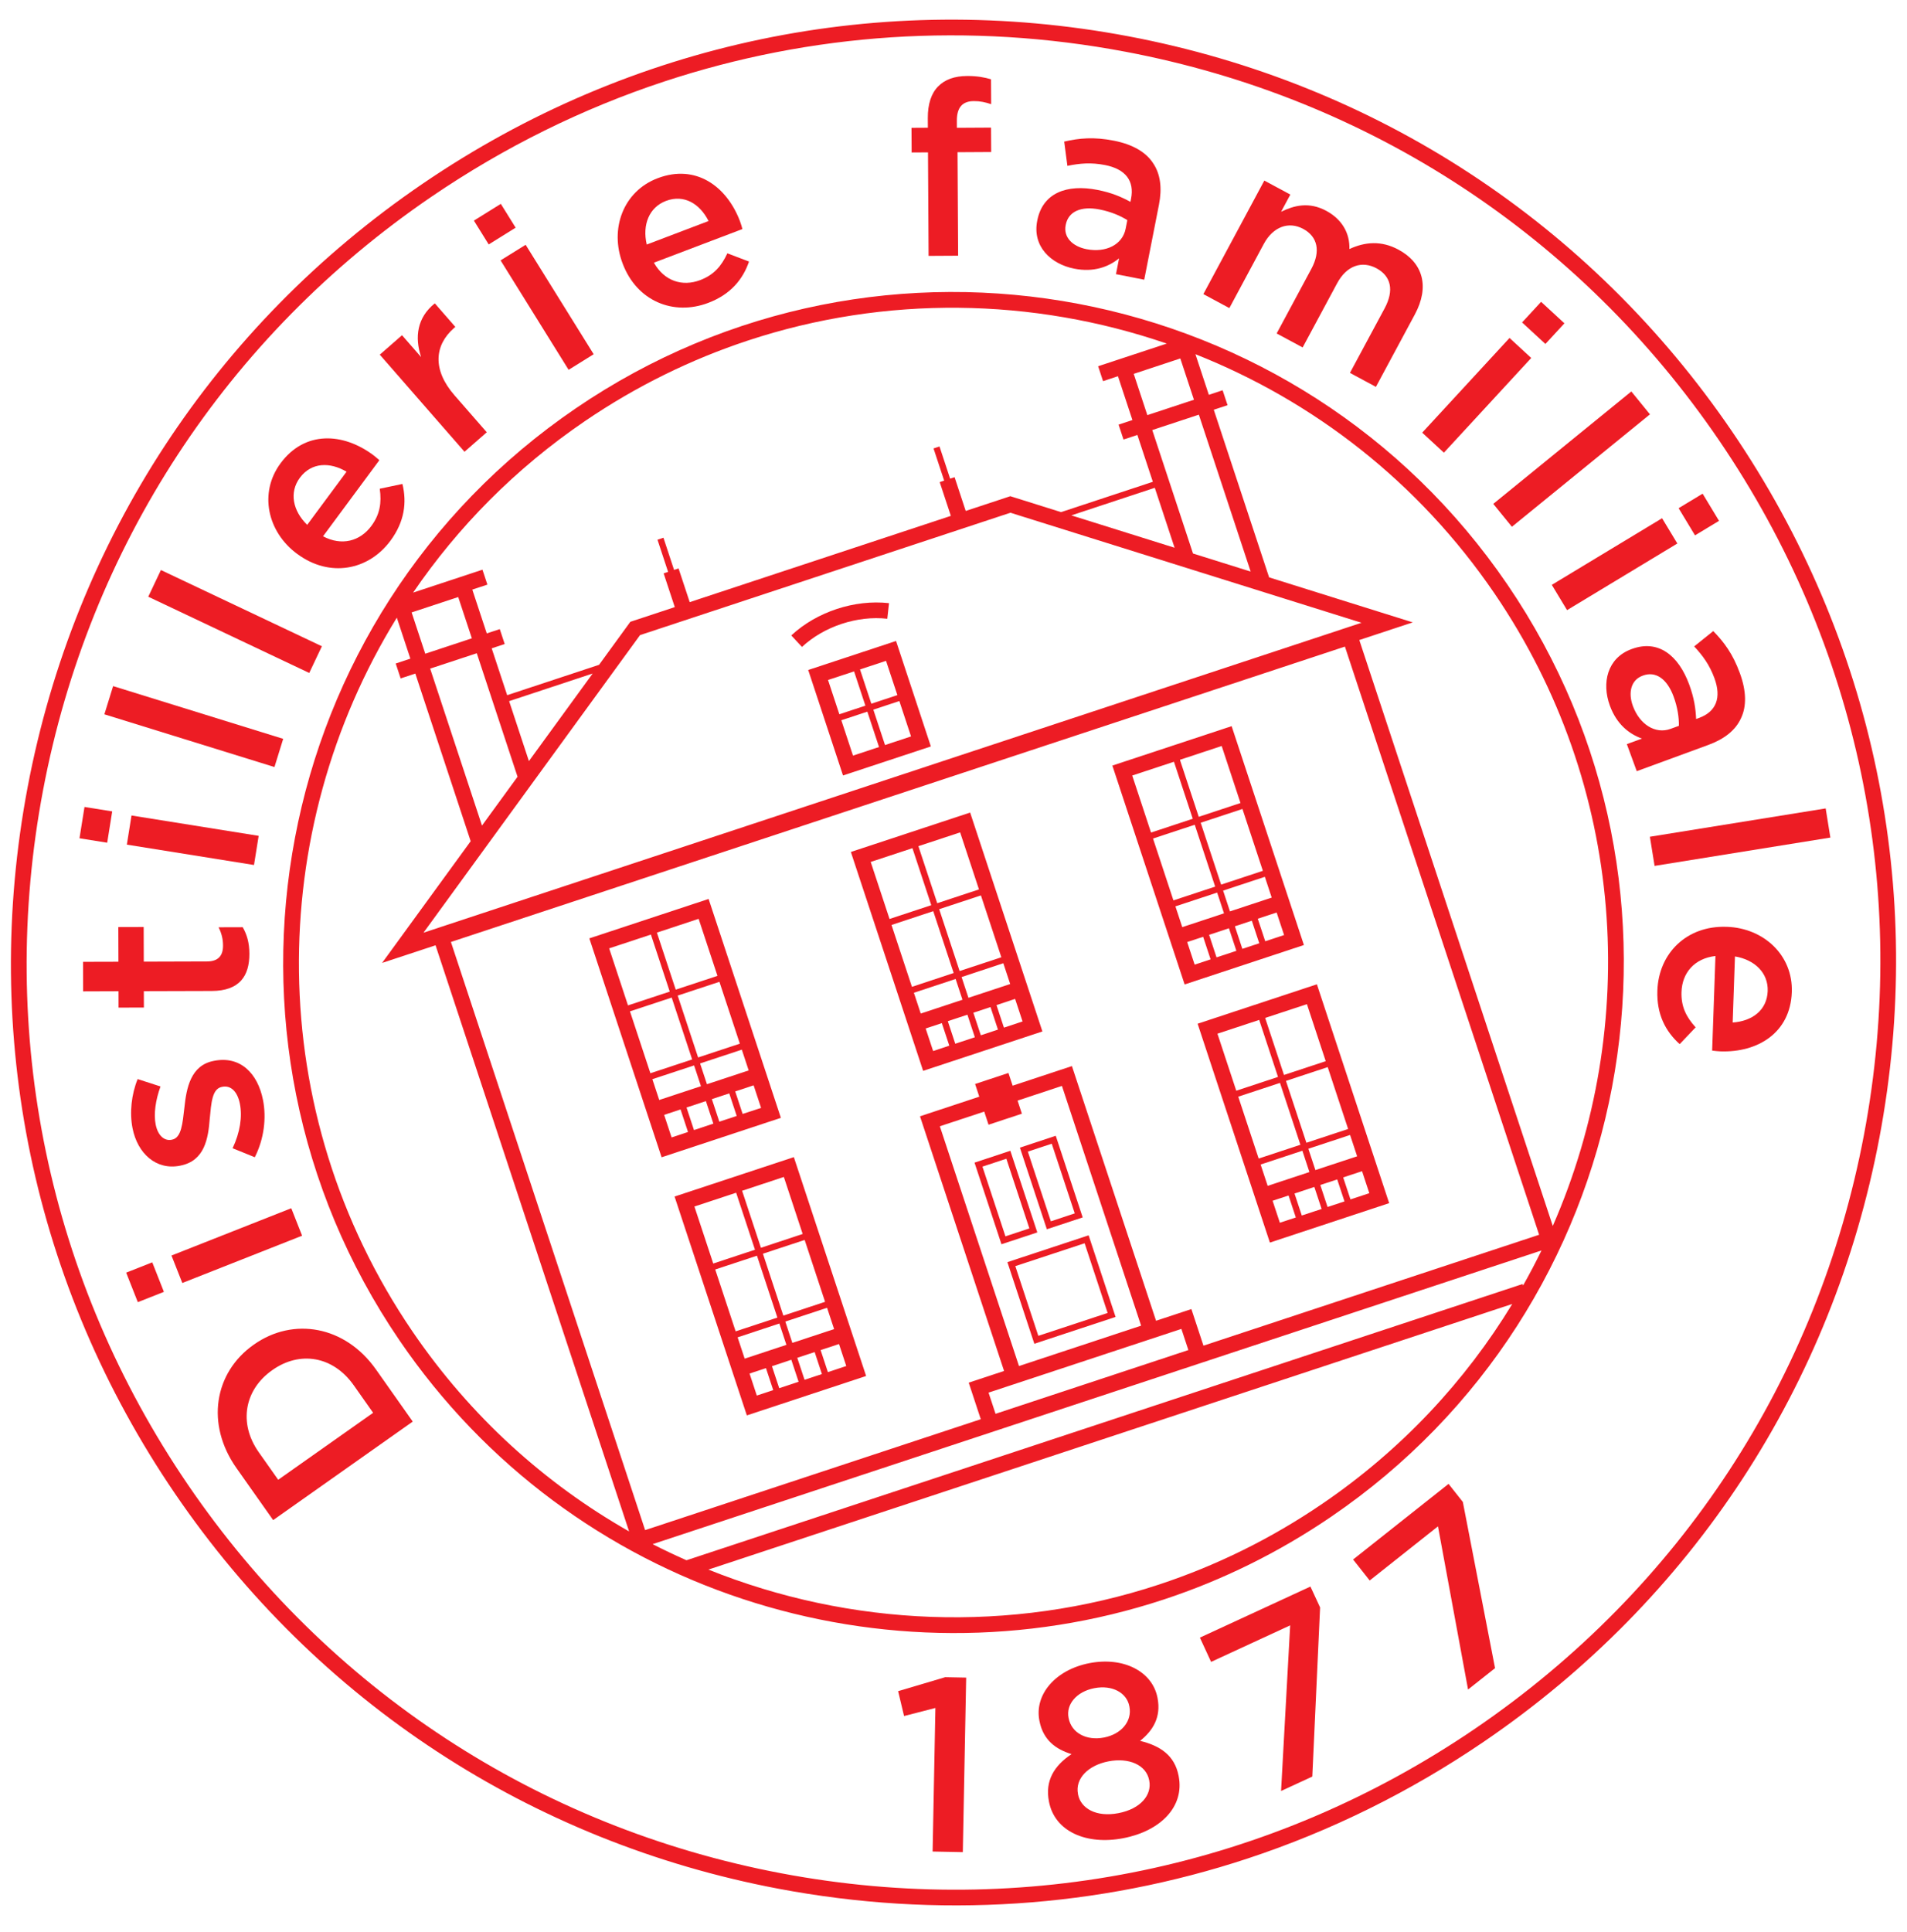 <?xml version="1.0" encoding="utf-8"?>
<!-- Generator: Adobe Illustrator 16.0.0, SVG Export Plug-In . SVG Version: 6.00 Build 0)  -->
<!DOCTYPE svg PUBLIC "-//W3C//DTD SVG 1.1//EN" "http://www.w3.org/Graphics/SVG/1.1/DTD/svg11.dtd">
<svg version="1.1" id="Calque_1" xmlns="http://www.w3.org/2000/svg" xmlns:xlink="http://www.w3.org/1999/xlink" x="0px" y="0px"
	 width="79px" height="80px" viewBox="0 0 79 80" enable-background="new 0 0 79 80" xml:space="preserve">
<g>
	<path fill="#ED1C24" d="M10.519,55.683l-0.017,0.012c-1.627,1.148-1.989,3.284-0.707,5.102l1.521,2.156l5.782-4.08l-1.521-2.156
		C14.295,54.899,12.146,54.535,10.519,55.683z M11.525,61.283l-0.804-1.139c-0.857-1.215-0.583-2.596,0.549-3.395l0.017-0.012
		c1.132-0.799,2.509-0.583,3.366,0.631l0.804,1.141L11.525,61.283z"/>
	
		<rect x="7.125" y="50.972" transform="matrix(-0.93 0.367 -0.367 -0.93 37.848 95.964)" fill="#ED1C24" width="5.336" height="1.223"/>
	
		<rect x="5.353" y="52.502" transform="matrix(-0.367 -0.93 0.93 -0.367 -41.153 78.174)" fill="#ED1C24" width="1.315" height="1.162"/>
	<path fill="#ED1C24" d="M8.861,43.934l-0.02,0.004c-0.942,0.188-1.117,1.12-1.202,1.931c-0.076,0.654-0.121,1.251-0.508,1.328
		l-0.02,0.004c-0.297,0.06-0.569-0.164-0.662-0.63c-0.087-0.437-0.006-1.009,0.2-1.576l-0.947-0.306
		c-0.256,0.629-0.341,1.389-0.21,2.042c0.208,1.041,0.977,1.743,1.968,1.545l0.02-0.005c1.001-0.199,1.146-1.125,1.209-1.941
		c0.065-0.652,0.094-1.236,0.5-1.317l0.02-0.004c0.347-0.069,0.625,0.185,0.728,0.7c0.107,0.535,0.01,1.184-0.301,1.844l0.919,0.373
		c0.385-0.758,0.488-1.634,0.339-2.377C10.676,44.458,9.961,43.714,8.861,43.934z"/>
	<path fill="#ED1C24" d="M4.91,41.729l1.051-0.003l-0.002-0.678l2.81-0.008c1.172-0.003,1.564-0.641,1.562-1.54
		c-0.001-0.465-0.104-0.798-0.276-1.101l-1,0.003c0.122,0.242,0.184,0.484,0.184,0.757c0.001,0.414-0.19,0.657-0.665,0.658
		l-2.618,0.008l-0.004-1.435l-1.051,0.003l0.004,1.436l-1.465,0.004l0.003,1.223l1.466-0.005L4.91,41.729z"/>
	
		<rect x="3.379" y="33.517" transform="matrix(0.987 0.158 -0.158 0.987 5.461 -0.196)" fill="#ED1C24" width="1.163" height="1.314"/>
	
		<rect x="5.31" y="34.202" transform="matrix(0.987 0.158 -0.158 0.987 5.611 -0.824)" fill="#ED1C24" width="5.337" height="1.223"/>
	
		<rect x="4.348" y="29.485" transform="matrix(0.955 0.296 -0.296 0.955 9.261 -1.031)" fill="#ED1C24" width="7.378" height="1.223"/>
	
		<rect x="6.048" y="25.121" transform="matrix(0.904 0.428 -0.428 0.904 11.95 -1.691)" fill="#ED1C24" width="7.377" height="1.223"/>
	<path fill="#ED1C24" d="M12.321,22.945c1.324,0.98,2.936,0.689,3.855-0.553c0.583-0.788,0.682-1.583,0.495-2.35l-0.939,0.198
		c0.081,0.588,0.007,1.061-0.348,1.541c-0.469,0.633-1.226,0.84-2.002,0.429l2.333-3.151c-0.092-0.081-0.175-0.155-0.264-0.221
		c-1.235-0.914-2.818-1.018-3.828,0.348c-0.908,1.226-0.544,2.841,0.682,3.749L12.321,22.945z M12.421,19.788
		c0.481-0.65,1.253-0.657,1.935-0.253l-1.63,2.201C12.126,21.154,11.976,20.389,12.421,19.788z"/>
	<path fill="#ED1C24" d="M20.165,17.902l-1.336-1.53c-0.931-1.066-0.826-2.084-0.019-2.788l0.053-0.046l-0.851-0.975
		c-0.735,0.588-0.84,1.404-0.566,2.226l-0.792-0.906l-0.921,0.805l3.51,4.021L20.165,17.902z"/>
	
		<rect x="19.925" y="8.629" transform="matrix(0.528 0.849 -0.849 0.528 17.553 -13.03)" fill="#ED1C24" width="1.162" height="1.314"/>
	
		<rect x="22.048" y="10.069" transform="matrix(-0.849 0.528 -0.528 -0.849 48.629 11.577)" fill="#ED1C24" width="1.223" height="5.338"/>
	<path fill="#ED1C24" d="M29.342,12.543c0.917-0.348,1.43-0.964,1.687-1.711l-0.897-0.341c-0.25,0.538-0.567,0.897-1.125,1.109
		c-0.737,0.28-1.486,0.045-1.918-0.721l3.667-1.393c-0.033-0.117-0.063-0.225-0.103-0.329c-0.546-1.437-1.823-2.379-3.41-1.776
		c-1.427,0.542-1.994,2.099-1.452,3.525l0.007,0.019C26.383,12.467,27.897,13.092,29.342,12.543z M27.588,8.321
		c0.756-0.287,1.409,0.124,1.765,0.833l-2.561,0.973C26.602,9.313,26.889,8.587,27.588,8.321z"/>
	<path fill="#ED1C24" d="M39.692,10.59l-0.025-4.286l1.394-0.008l-0.006-1.011L39.64,5.293L39.639,5
		c-0.003-0.556,0.238-0.811,0.702-0.813c0.263-0.002,0.476,0.047,0.719,0.127l-0.006-1.031c-0.273-0.079-0.566-0.138-0.991-0.136
		c-0.525,0.003-0.919,0.147-1.2,0.432c-0.282,0.285-0.431,0.73-0.427,1.316l0.002,0.395L37.76,5.294l0.006,1.021l0.677-0.004
		l0.025,4.286L39.692,10.59z"/>
	<path fill="#ED1C24" d="M42.968,9.146c-0.207,1.051,0.555,1.788,1.536,1.981c0.804,0.158,1.415-0.072,1.855-0.428l-0.128,0.655
		l1.17,0.23l0.61-3.104c0.135-0.684,0.065-1.274-0.247-1.728c-0.293-0.449-0.837-0.772-1.62-0.926
		c-0.833-0.164-1.432-0.106-2.058,0.038l0.132,1.005c0.516-0.105,0.977-0.148,1.563-0.033c0.843,0.166,1.221,0.652,1.074,1.396
		L46.83,8.36c-0.381-0.208-0.78-0.38-1.365-0.495c-1.279-0.251-2.271,0.13-2.493,1.261L42.968,9.146z M44.147,9.326l0.004-0.02
		c0.107-0.545,0.628-0.783,1.401-0.631c0.476,0.094,0.865,0.263,1.149,0.442l-0.07,0.357c-0.131,0.665-0.825,1.001-1.618,0.846
		C44.438,10.207,44.048,9.832,44.147,9.326z"/>
	<path fill="#ED1C24" d="M52.353,10.104c0.388-0.721,1.036-0.946,1.633-0.625s0.732,0.921,0.341,1.651l-1.44,2.68l1.077,0.579
		l1.426-2.653c0.406-0.757,1.045-0.941,1.633-0.625c0.605,0.326,0.737,0.913,0.336,1.661l-1.436,2.671l1.076,0.579l1.613-3
		c0.617-1.148,0.344-2.133-0.681-2.684c-0.712-0.383-1.388-0.321-2.03-0.024c0.02-0.632-0.285-1.22-0.961-1.584
		c-0.722-0.388-1.342-0.216-1.869,0.04l0.383-0.712l-1.078-0.579l-2.525,4.701l1.077,0.579L52.353,10.104z"/>
	
		<rect x="63.27" y="12.798" transform="matrix(0.735 0.678 -0.678 0.735 26.016 -39.804)" fill="#ED1C24" width="1.314" height="1.162"/>
	
		<rect x="58.505" y="15.761" transform="matrix(-0.678 0.735 -0.735 -0.678 114.684 -17.49)" fill="#ED1C24" width="5.336" height="1.223"/>
	
		<rect x="61.381" y="18.422" transform="matrix(-0.775 0.631 -0.631 -0.775 127.546 -7.295)" fill="#ED1C24" width="7.379" height="1.223"/>
	
		<rect x="64.222" y="22.78" transform="matrix(0.856 -0.517 0.517 0.856 -2.466 37.924)" fill="#ED1C24" width="5.337" height="1.223"/>
	
		<rect x="69.79" y="20.629" transform="matrix(-0.856 0.517 -0.517 -0.856 141.618 3.147)" fill="#ED1C24" width="1.162" height="1.314"/>
	<path fill="#ED1C24" d="M67.805,31.938l2.971-1.09c0.654-0.24,1.124-0.605,1.349-1.108c0.231-0.483,0.226-1.116-0.05-1.866
		c-0.292-0.797-0.652-1.279-1.101-1.739l-0.79,0.635c0.356,0.386,0.633,0.758,0.839,1.318c0.296,0.807,0.076,1.382-0.636,1.644
		l-0.123,0.045c-0.02-0.434-0.08-0.864-0.285-1.424c-0.449-1.225-1.291-1.874-2.373-1.478l-0.02,0.007
		c-1.006,0.369-1.24,1.403-0.895,2.342c0.281,0.769,0.795,1.172,1.329,1.364l-0.626,0.229L67.805,31.938z M68.045,27.984
		l0.019-0.007c0.522-0.191,0.995,0.13,1.267,0.87c0.168,0.456,0.225,0.876,0.219,1.212l-0.342,0.125
		c-0.635,0.233-1.284-0.186-1.563-0.944C67.442,28.689,67.561,28.162,68.045,27.984z"/>
	
		<rect x="68.387" y="34.017" transform="matrix(-0.987 0.159 -0.159 -0.987 148.732 57.388)" fill="#ED1C24" width="7.378" height="1.223"/>
	<path fill="#ED1C24" d="M71.542,38.383l-0.021,0c-1.646-0.057-2.809,1.095-2.862,2.641c-0.034,0.979,0.336,1.69,0.924,2.217
		l0.661-0.695c-0.399-0.438-0.606-0.87-0.586-1.466c0.027-0.79,0.533-1.388,1.407-1.489l-0.137,3.918
		c0.121,0.015,0.231,0.028,0.343,0.032c1.535,0.054,2.898-0.759,2.957-2.456C74.281,39.561,73.066,38.436,71.542,38.383z
		 M73.229,41.042c-0.028,0.808-0.661,1.251-1.451,1.304l0.095-2.737C72.697,39.748,73.255,40.294,73.229,41.042z"/>
	<polygon fill="#ED1C24" points="37.206,70.037 37.452,71.067 38.75,70.733 38.635,76.679 39.886,76.703 40.025,69.476 
		39.155,69.459 	"/>
	<path fill="#ED1C24" d="M45.136,68.876c-1.41,0.272-2.287,1.298-2.079,2.375l0.004,0.021c0.151,0.785,0.676,1.175,1.33,1.372
		c-0.731,0.486-1.102,1.111-0.938,1.957l0.004,0.02c0.235,1.219,1.538,1.803,3.079,1.505c1.54-0.298,2.536-1.304,2.293-2.563
		l-0.004-0.021c-0.161-0.836-0.752-1.243-1.595-1.446c0.534-0.427,0.875-0.983,0.724-1.769l-0.004-0.021
		C47.739,69.22,46.545,68.605,45.136,68.876z M47.606,73.726l0.004,0.02c0.112,0.584-0.35,1.164-1.275,1.343
		c-0.927,0.179-1.563-0.199-1.675-0.772l-0.003-0.021c-0.125-0.645,0.428-1.19,1.264-1.352
		C46.756,72.783,47.482,73.082,47.606,73.726z M46.784,70.658l0.004,0.02c0.117,0.604-0.333,1.141-1.058,1.28
		s-1.343-0.19-1.461-0.804l-0.004-0.021c-0.104-0.534,0.314-1.073,1.07-1.22C46.091,69.768,46.68,70.114,46.784,70.658z"/>
	<polygon fill="#ED1C24" points="49.707,67.82 50.171,68.825 53.447,67.312 53.07,74.171 54.364,73.574 54.687,66.57 54.286,65.705 
			"/>
	<polygon fill="#ED1C24" points="56.054,64.585 56.741,65.454 59.57,63.212 60.816,69.969 61.934,69.084 60.6,62.201 60.008,61.453 
			"/>
	<path fill="#ED1C24" d="M71.754,17.871C65.88,9.256,57.003,3.444,46.757,1.505C36.512-0.434,26.125,1.734,17.51,7.608
		C8.895,13.481,3.083,22.359,1.144,32.604s0.229,20.633,6.103,29.248c5.874,8.615,14.751,14.428,24.996,16.366
		c6.596,1.248,13.25,0.795,19.453-1.254c3.432-1.134,6.726-2.756,9.795-4.849c8.615-5.874,14.428-14.751,16.365-24.996
		C79.795,36.874,77.627,26.486,71.754,17.871z M77.217,46.999c-1.906,10.075-7.621,18.804-16.093,24.58
		c-8.473,5.775-18.687,7.907-28.76,6.001c-10.075-1.906-18.804-7.622-24.58-16.094c-5.775-8.472-7.907-18.686-6-28.761
		C3.689,22.65,9.405,13.921,17.876,8.145c3.019-2.058,6.257-3.652,9.632-4.767c6.099-2.015,12.642-2.461,19.128-1.233
		C56.711,4.051,65.44,9.766,71.216,18.238C76.992,26.709,79.123,36.923,77.217,46.999z"/>
	<path fill="#ED1C24" d="M62.45,24.214c-8.628-12.655-25.942-15.933-38.598-7.303c-12.655,8.628-15.931,25.944-7.303,38.598
		c7.135,10.464,20.207,14.516,31.673,10.729c2.402-0.793,4.733-1.931,6.925-3.426C67.803,54.185,71.078,36.869,62.45,24.214z
		 M61.913,24.58c5.456,8.002,6.036,17.912,2.413,26.192l-8.015-24.266l2.214-0.731l-5.95-1.864l-2.293-6.942l0.571-0.189
		l-0.204-0.618l-0.571,0.189l-0.556-1.682C54.389,16.597,58.75,19.94,61.913,24.58z M42.333,46.122l-0.179-0.542l1.838-0.608
		l3.28,9.929l-5.059,1.672l-3.279-9.93l1.839-0.607l0.179,0.543L42.333,46.122z M48.941,55.035l0.289,0.876l-7.988,2.64l-0.29-0.877
		L48.941,55.035z M47.891,54.697L44.406,44.15l-2.456,0.812l-0.174-0.526l-1.381,0.456l0.173,0.526l-2.456,0.812l3.483,10.547
		l-1.465,0.484l0.5,1.514l-13.905,4.593l-8.045-24.357l37.035-12.233l8.045,24.358l-13.905,4.593l-0.5-1.515L47.891,54.697z
		 M17.052,25.363l1.93-0.637l0.565,1.709l-1.93,0.638L17.052,25.363z M19.751,27.053l1.689,5.115l-1.473,2.022l-2.147-6.5
		L19.751,27.053z M21.091,29.037l3.461-1.144l-2.641,3.627L21.091,29.037z M26.515,26.302l15.343-5.068l14.544,4.557L17.543,38.627
		L26.515,26.302z M48.896,14.845l0.565,1.71l-1.931,0.637l-0.564-1.709L48.896,14.845z M49.664,17.173l2.146,6.498l-2.388-0.748
		l-1.688-5.113L49.664,17.173z M48.659,22.684l-4.277-1.34l3.457-1.142L48.659,22.684z M24.219,17.448
		c2.141-1.459,4.416-2.569,6.762-3.344c5.702-1.884,11.81-1.778,17.353,0.125l-2.842,0.938l0.203,0.618l0.618-0.204l0.599,1.815
		l-0.574,0.189l0.205,0.618l0.574-0.19l0.641,1.94l-3.802,1.256l-2.003-0.628l-0.1-0.031l-1.847,0.61l-0.461-1.398l-0.185,0.061
		l-0.44-1.333l-0.247,0.082l0.44,1.333l-0.185,0.061l0.462,1.398l-10.818,3.573L28.11,23.54l-0.186,0.062l-0.44-1.333l-0.247,0.082
		l0.44,1.333l-0.185,0.061l0.462,1.398l-1.841,0.608l-1.297,1.782L21.01,28.79l-0.641-1.94l0.539-0.178l-0.204-0.618l-0.539,0.178
		l-0.599-1.814l0.625-0.207l-0.204-0.618l-2.873,0.949C18.966,21.828,21.344,19.408,24.219,17.448z M16.439,25.581L17,27.277
		l-0.607,0.201l0.204,0.618l0.608-0.201l2.293,6.943l-3.669,5.04l2.214-0.73l8.018,24.274c-3.479-1.978-6.57-4.756-8.972-8.278
		C10.868,46.021,10.983,34.42,16.439,25.581z M54.781,62.275c-2.141,1.46-4.416,2.57-6.763,3.345
		c-6.159,2.034-12.79,1.747-18.672-0.618l33.302-11C60.704,57.196,58.066,60.036,54.781,62.275z M63.096,53.237l-0.02-0.061
		l-34.638,11.44c-0.473-0.21-0.941-0.43-1.402-0.667l36.823-12.163C63.619,52.277,63.365,52.76,63.096,53.237z"/>
	<path fill="#ED1C24" d="M34.923,32.115l3.639-1.202l-1.442-4.368l-3.639,1.202L34.923,32.115z M34.853,29.828l1.078-0.356
		l0.484,1.465l-1.078,0.356L34.853,29.828z M36.663,30.855l-0.484-1.466l1.078-0.356l0.484,1.465L36.663,30.855z M37.175,28.787
		l-1.079,0.356l-0.469-1.419l1.078-0.356L37.175,28.787z M35.381,27.805l0.469,1.419l-1.079,0.356l-0.469-1.42L35.381,27.805z"/>
	<path fill="#ED1C24" d="M27.408,47.927l4.941-1.633l-2.994-9.065l-4.941,1.632L27.408,47.927z M27.513,46.171l0.68-0.225
		l0.309,0.934l-0.68,0.225L27.513,46.171z M29.243,45.601l0.309,0.933l-0.803,0.266l-0.309-0.934L29.243,45.601z M29.49,45.519
		l0.72-0.238l0.309,0.934l-0.72,0.238L29.49,45.519z M29.286,44.901l-0.284-0.86l1.729-0.571l0.284,0.86L29.286,44.901z
		 M30.649,43.222l-1.729,0.571l-0.846-2.562l1.729-0.571L30.649,43.222z M28.673,43.875l-1.73,0.572l-0.846-2.563l1.729-0.571
		L28.673,43.875z M28.754,44.123l0.284,0.86l-1.729,0.571l-0.284-0.861L28.754,44.123z M30.765,46.132L30.457,45.2l0.763-0.252
		l0.309,0.934L30.765,46.132z M29.722,40.414l-1.729,0.571l-0.78-2.362l1.729-0.571L29.722,40.414z M26.965,38.704l0.78,2.362
		l-1.73,0.571l-0.78-2.362L26.965,38.704z"/>
	<path fill="#ED1C24" d="M38.242,44.348l4.941-1.632l-2.994-9.065l-4.941,1.632L38.242,44.348z M38.347,42.593l0.67-0.222
		l0.309,0.934l-0.67,0.222L38.347,42.593z M40.076,42.022l0.309,0.934l-0.812,0.269l-0.308-0.934L40.076,42.022z M40.323,41.941
		l0.71-0.235l0.309,0.934l-0.71,0.235L40.323,41.941z M40.119,41.323l-0.284-0.86l1.729-0.572l0.284,0.861L40.119,41.323z
		 M41.482,39.644l-1.729,0.57l-0.846-2.561l1.729-0.571L41.482,39.644z M39.507,40.296l-1.729,0.572l-0.846-2.562l1.729-0.571
		L39.507,40.296z M39.588,40.543l0.284,0.86l-1.729,0.572l-0.284-0.861L39.588,40.543z M41.589,42.558l-0.308-0.934l0.771-0.256
		l0.309,0.934L41.589,42.558z M40.555,36.834l-1.729,0.571l-0.78-2.362l1.729-0.571L40.555,36.834z M37.799,35.126l0.78,2.361
		l-1.729,0.571l-0.78-2.362L37.799,35.126z"/>
	<path fill="#ED1C24" d="M51.022,30.073l-4.941,1.632l2.994,9.065l4.941-1.633L51.022,30.073z M52.316,36.064l-1.729,0.571
		l-0.846-2.562l1.729-0.571L52.316,36.064z M50.34,36.718l-1.729,0.571l-0.846-2.562l1.729-0.571L50.34,36.718z M50.422,36.965
		l0.284,0.86l-1.729,0.571l-0.284-0.86L50.422,36.965z M50.91,38.443l0.309,0.934l-0.822,0.271l-0.308-0.933L50.91,38.443z
		 M51.157,38.361l0.701-0.231l0.309,0.934l-0.701,0.231L51.157,38.361z M50.953,37.744l-0.284-0.861l1.729-0.571l0.284,0.861
		L50.953,37.744z M51.389,33.256l-1.729,0.571l-0.78-2.361l1.73-0.572L51.389,33.256z M48.633,31.547l0.779,2.361l-1.729,0.571
		l-0.779-2.362L48.633,31.547z M49.181,39.014l0.661-0.218l0.309,0.934l-0.661,0.219L49.181,39.014z M52.414,38.981l-0.309-0.933
		l0.781-0.258l0.309,0.934L52.414,38.981z"/>
	<path fill="#ED1C24" d="M30.939,58.617l4.941-1.632l-2.994-9.064l-4.941,1.632L30.939,58.617z M31.051,56.884l0.68-0.225
		l0.301,0.911l-0.68,0.225L31.051,56.884z M32.781,56.313l0.302,0.911L32.28,57.49l-0.301-0.911L32.781,56.313z M33.028,56.232
		l0.72-0.238l0.301,0.911l-0.72,0.237L33.028,56.232z M32.824,55.614l-0.291-0.883l1.729-0.571l0.292,0.883L32.824,55.614z
		 M34.18,53.913l-1.729,0.571l-0.846-2.563l1.729-0.57L34.18,53.913z M32.204,54.566l-1.729,0.57l-0.846-2.562l1.729-0.571
		L32.204,54.566z M32.286,54.812l0.292,0.883l-1.729,0.572l-0.292-0.883L32.286,54.812z M34.296,56.824l-0.301-0.912l0.762-0.251
		l0.301,0.911L34.296,56.824z M33.252,51.103l-1.729,0.572l-0.78-2.361l1.729-0.572L33.252,51.103z M30.496,49.395l0.78,2.361
		l-1.729,0.571l-0.78-2.361L30.496,49.395z"/>
	<path fill="#ED1C24" d="M54.554,40.763l-4.941,1.633l2.994,9.064l4.941-1.633L54.554,40.763z M55.848,46.755l-1.729,0.571
		l-0.846-2.562l1.729-0.571L55.848,46.755z M53.871,47.409l-1.729,0.571l-0.846-2.563l1.729-0.57L53.871,47.409z M53.953,47.656
		l0.291,0.883l-1.729,0.571l-0.292-0.883L53.953,47.656z M54.448,49.156l0.302,0.912l-0.822,0.271l-0.301-0.911L54.448,49.156z
		 M54.695,49.075l0.701-0.231l0.301,0.911l-0.701,0.231L54.695,49.075z M54.492,48.457L54.2,47.574l1.729-0.571l0.292,0.884
		L54.492,48.457z M54.92,43.947l-1.729,0.571l-0.78-2.362l1.73-0.57L54.92,43.947z M52.164,42.238l0.779,2.361l-1.729,0.572
		l-0.78-2.362L52.164,42.238z M52.719,49.728l0.661-0.219l0.301,0.911l-0.661,0.218L52.719,49.728z M55.945,49.672l-0.302-0.911
		l0.782-0.258l0.301,0.911L55.945,49.672z"/>
	<path fill="#ED1C24" d="M36.757,25.625l0.072-0.646c-1.425-0.161-3,0.359-4.049,1.337l0.443,0.476
		C34.137,25.941,35.517,25.485,36.757,25.625z"/>
	<path fill="#ED1C24" d="M42.849,55.65l3.365-1.111l-1.116-3.38l-3.365,1.111L42.849,55.65z M42.061,52.435l2.871-0.947l0.953,2.886
		l-2.871,0.948L42.061,52.435z"/>
	<path fill="#ED1C24" d="M41.487,51.529l1.485-0.49l-1.117-3.381l-1.484,0.491L41.487,51.529z M40.699,48.314l0.991-0.327
		l0.953,2.886l-0.991,0.328L40.699,48.314z"/>
	<path fill="#ED1C24" d="M43.736,47.037l-1.485,0.491l1.116,3.38l1.485-0.49L43.736,47.037z M44.523,50.251l-0.99,0.328
		l-0.953-2.887l0.99-0.327L44.523,50.251z"/>
</g>
</svg>
